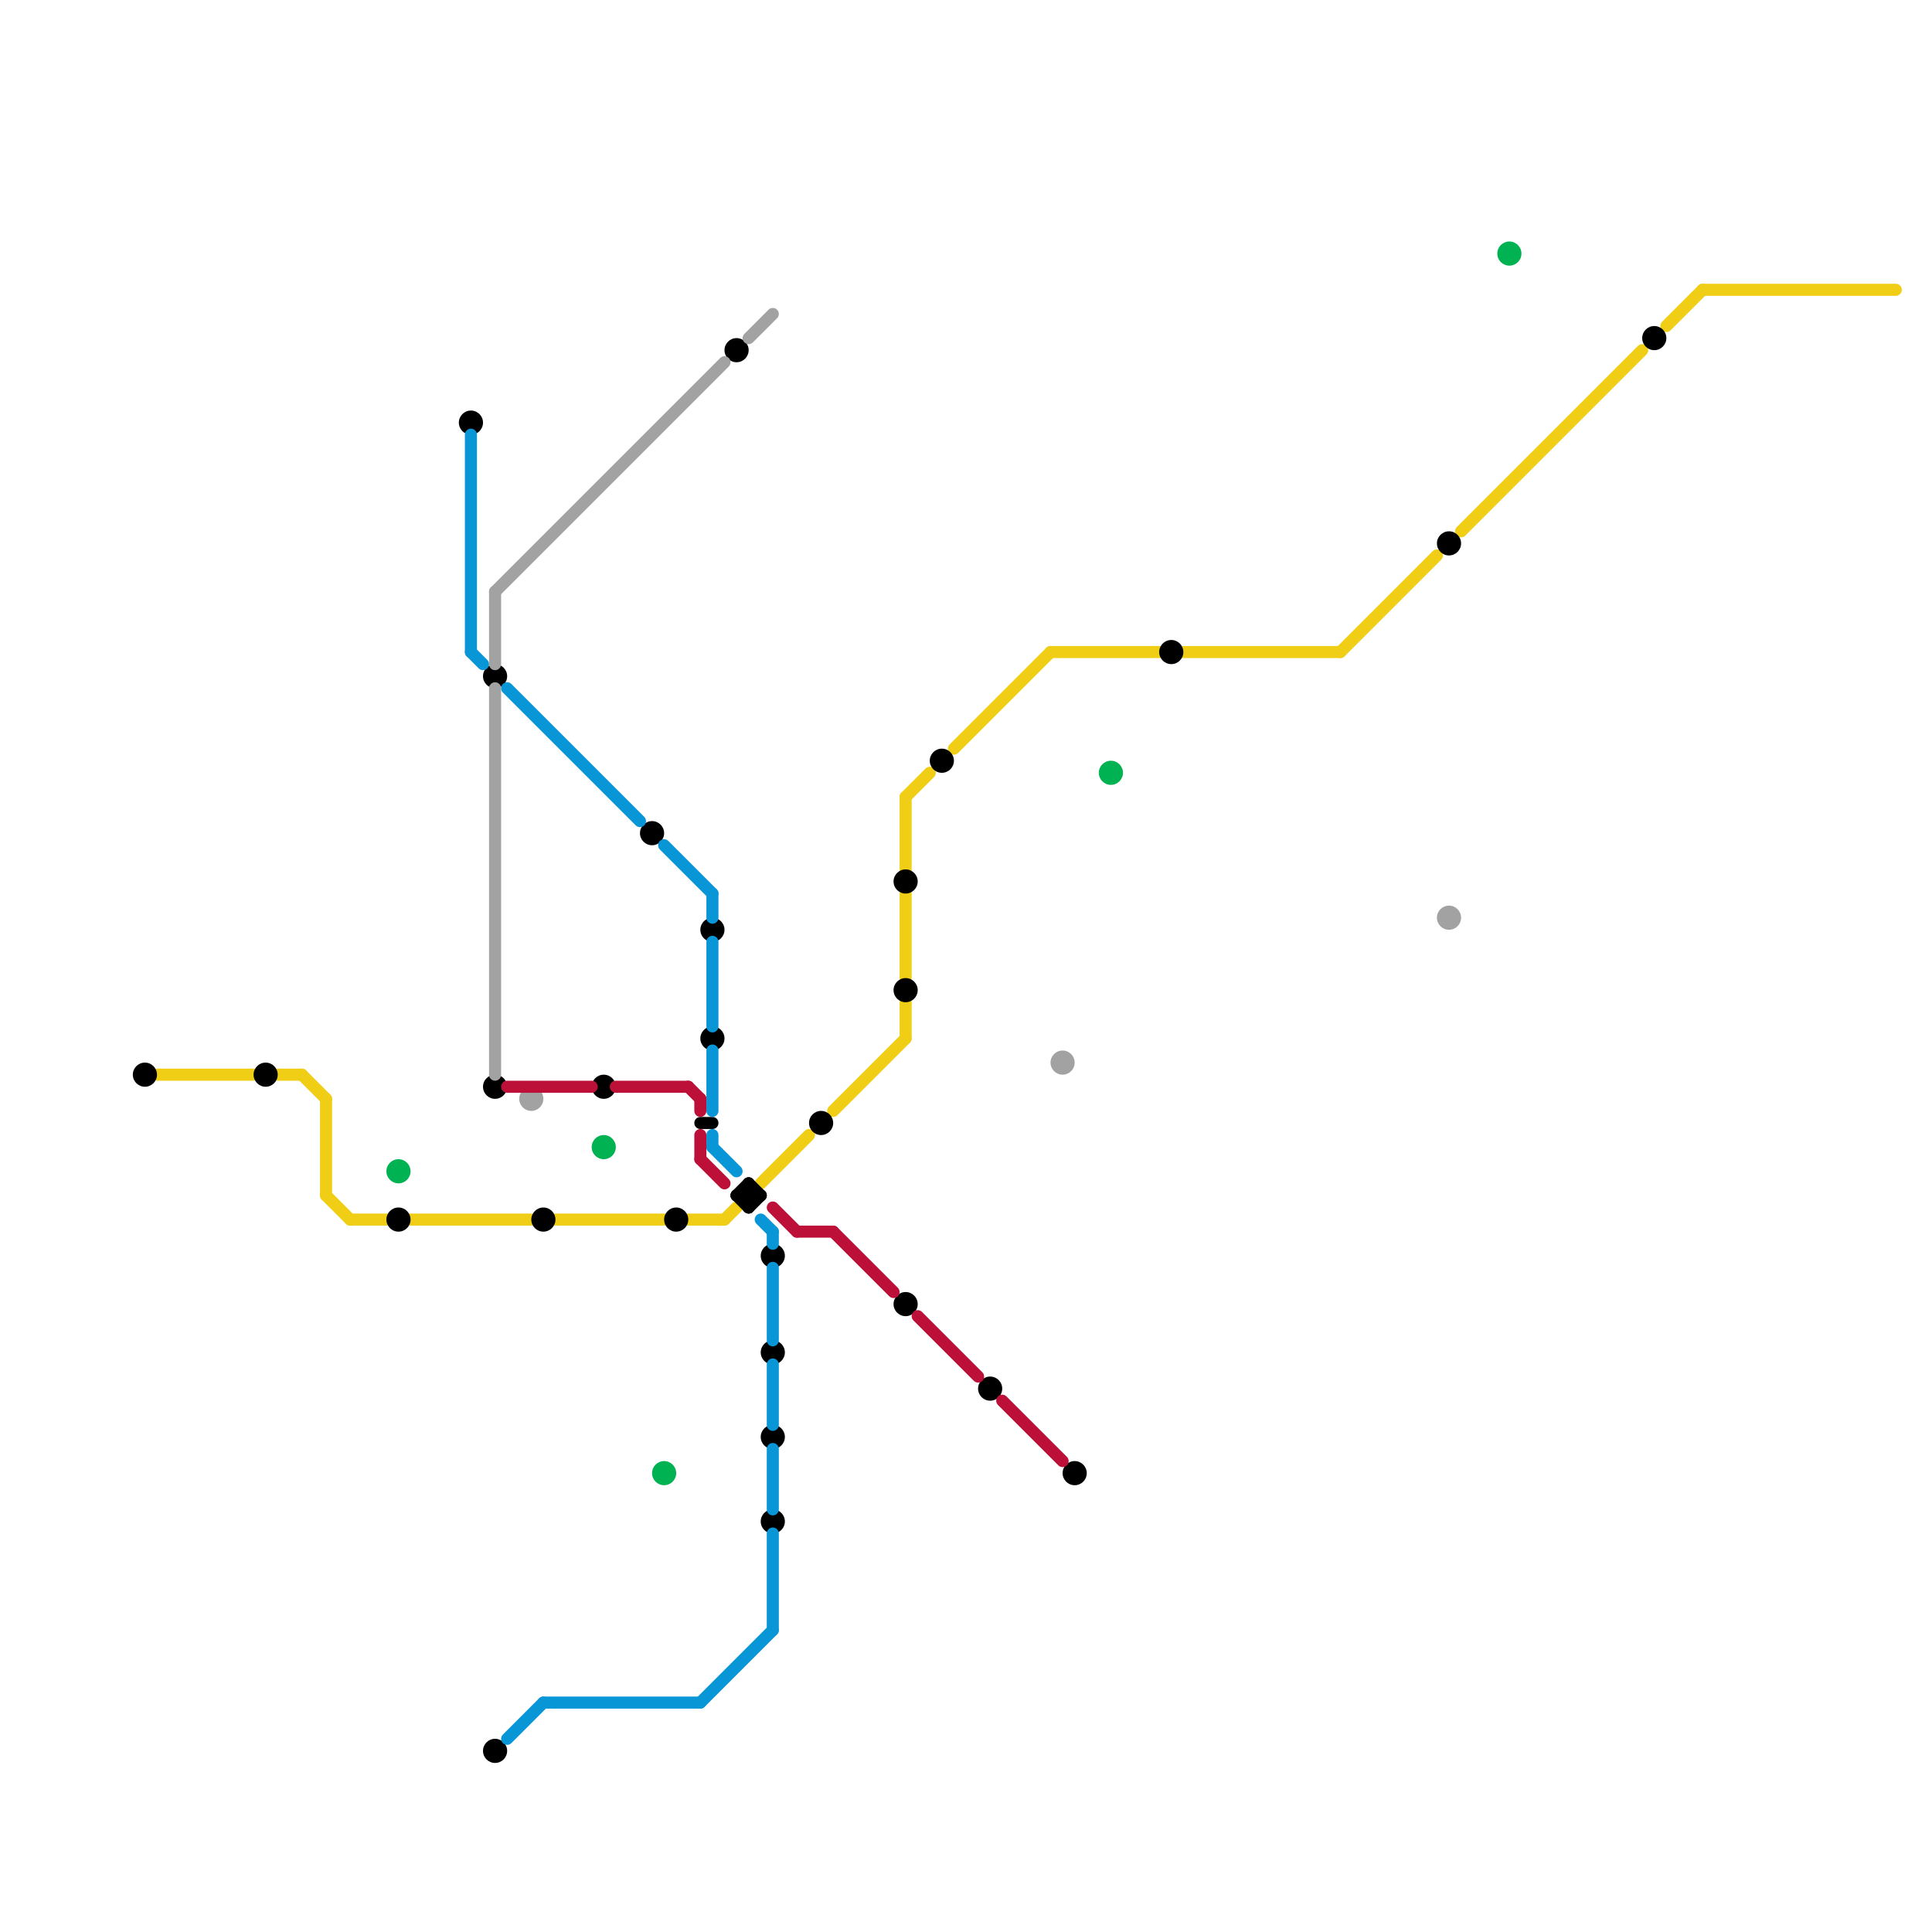 
<svg version="1.1" xmlns="http://www.w3.org/2000/svg" viewBox="0 0 160 160">
<style>line { stroke-width: 1; fill: none; stroke-linecap: round; stroke-linejoin: round; } .c0 { stroke: #f0ce15 } .c1 { stroke: #000000 } .c2 { stroke: #a2a2a2 } .c3 { stroke: #00b251 } .c4 { stroke: #0896d7 } .c5 { stroke: #bd1038 }</style><line class="c0" x1="25" y1="89" x2="27" y2="91"/><line class="c0" x1="29" y1="101" x2="32" y2="101"/><line class="c0" x1="111" y1="54" x2="119" y2="46"/><line class="c0" x1="34" y1="101" x2="44" y2="101"/><line class="c0" x1="27" y1="99" x2="29" y2="101"/><line class="c0" x1="75" y1="66" x2="77" y2="64"/><line class="c0" x1="79" y1="62" x2="87" y2="54"/><line class="c0" x1="75" y1="74" x2="75" y2="81"/><line class="c0" x1="63" y1="98" x2="67" y2="94"/><line class="c0" x1="23" y1="89" x2="25" y2="89"/><line class="c0" x1="60" y1="101" x2="61" y2="100"/><line class="c0" x1="87" y1="54" x2="96" y2="54"/><line class="c0" x1="75" y1="83" x2="75" y2="86"/><line class="c0" x1="27" y1="91" x2="27" y2="99"/><line class="c0" x1="121" y1="44" x2="136" y2="29"/><line class="c0" x1="75" y1="66" x2="75" y2="72"/><line class="c0" x1="69" y1="92" x2="75" y2="86"/><line class="c0" x1="13" y1="89" x2="21" y2="89"/><line class="c0" x1="57" y1="101" x2="60" y2="101"/><line class="c0" x1="141" y1="24" x2="157" y2="24"/><line class="c0" x1="138" y1="27" x2="141" y2="24"/><line class="c0" x1="46" y1="101" x2="55" y2="101"/><line class="c0" x1="98" y1="54" x2="111" y2="54"/><line class="c1" x1="62" y1="98" x2="63" y2="99"/><line class="c1" x1="61" y1="99" x2="62" y2="100"/><line class="c1" x1="58" y1="93" x2="59" y2="93"/><line class="c1" x1="62" y1="100" x2="63" y2="99"/><line class="c1" x1="62" y1="98" x2="62" y2="100"/><line class="c1" x1="61" y1="99" x2="63" y2="99"/><line class="c1" x1="61" y1="99" x2="62" y2="98"/><circle cx="12" cy="89" r="1" fill="#000000" /><circle cx="45" cy="101" r="1" fill="#000000" /><circle cx="56" cy="101" r="1" fill="#000000" /><circle cx="89" cy="122" r="1" fill="#000000" /><circle cx="64" cy="126" r="1" fill="#000000" /><circle cx="75" cy="108" r="1" fill="#000000" /><circle cx="68" cy="93" r="1" fill="#000000" /><circle cx="137" cy="28" r="1" fill="#000000" /><circle cx="39" cy="35" r="1" fill="#000000" /><circle cx="22" cy="89" r="1" fill="#000000" /><circle cx="64" cy="104" r="1" fill="#000000" /><circle cx="120" cy="45" r="1" fill="#000000" /><circle cx="50" cy="90" r="1" fill="#000000" /><circle cx="61" cy="29" r="1" fill="#000000" /><circle cx="41" cy="145" r="1" fill="#000000" /><circle cx="41" cy="90" r="1" fill="#000000" /><circle cx="64" cy="119" r="1" fill="#000000" /><circle cx="78" cy="63" r="1" fill="#000000" /><circle cx="33" cy="101" r="1" fill="#000000" /><circle cx="54" cy="69" r="1" fill="#000000" /><circle cx="41" cy="56" r="1" fill="#000000" /><circle cx="59" cy="77" r="1" fill="#000000" /><circle cx="75" cy="73" r="1" fill="#000000" /><circle cx="82" cy="115" r="1" fill="#000000" /><circle cx="59" cy="86" r="1" fill="#000000" /><circle cx="75" cy="82" r="1" fill="#000000" /><circle cx="97" cy="54" r="1" fill="#000000" /><circle cx="64" cy="112" r="1" fill="#000000" /><line class="c2" x1="41" y1="49" x2="60" y2="30"/><line class="c2" x1="41" y1="49" x2="41" y2="55"/><line class="c2" x1="62" y1="28" x2="64" y2="26"/><line class="c2" x1="41" y1="57" x2="41" y2="89"/><circle cx="44" cy="91" r="1" fill="#a2a2a2" /><circle cx="120" cy="76" r="1" fill="#a2a2a2" /><circle cx="88" cy="88" r="1" fill="#a2a2a2" /><circle cx="50" cy="95" r="1" fill="#00b251" /><circle cx="33" cy="97" r="1" fill="#00b251" /><circle cx="125" cy="21" r="1" fill="#00b251" /><circle cx="55" cy="122" r="1" fill="#00b251" /><circle cx="92" cy="64" r="1" fill="#00b251" /><line class="c4" x1="59" y1="94" x2="59" y2="95"/><line class="c4" x1="63" y1="101" x2="64" y2="102"/><line class="c4" x1="42" y1="144" x2="45" y2="141"/><line class="c4" x1="59" y1="74" x2="59" y2="76"/><line class="c4" x1="64" y1="113" x2="64" y2="118"/><line class="c4" x1="59" y1="95" x2="61" y2="97"/><line class="c4" x1="64" y1="127" x2="64" y2="135"/><line class="c4" x1="42" y1="57" x2="53" y2="68"/><line class="c4" x1="64" y1="120" x2="64" y2="125"/><line class="c4" x1="59" y1="87" x2="59" y2="92"/><line class="c4" x1="45" y1="141" x2="58" y2="141"/><line class="c4" x1="64" y1="102" x2="64" y2="103"/><line class="c4" x1="58" y1="141" x2="64" y2="135"/><line class="c4" x1="59" y1="78" x2="59" y2="85"/><line class="c4" x1="55" y1="70" x2="59" y2="74"/><line class="c4" x1="39" y1="36" x2="39" y2="54"/><line class="c4" x1="39" y1="54" x2="40" y2="55"/><line class="c4" x1="64" y1="105" x2="64" y2="111"/><line class="c5" x1="69" y1="102" x2="74" y2="107"/><line class="c5" x1="42" y1="90" x2="49" y2="90"/><line class="c5" x1="57" y1="90" x2="58" y2="91"/><line class="c5" x1="58" y1="94" x2="58" y2="96"/><line class="c5" x1="83" y1="116" x2="88" y2="121"/><line class="c5" x1="58" y1="96" x2="60" y2="98"/><line class="c5" x1="76" y1="109" x2="81" y2="114"/><line class="c5" x1="66" y1="102" x2="69" y2="102"/><line class="c5" x1="51" y1="90" x2="57" y2="90"/><line class="c5" x1="58" y1="91" x2="58" y2="92"/><line class="c5" x1="64" y1="100" x2="66" y2="102"/>


</svg>

